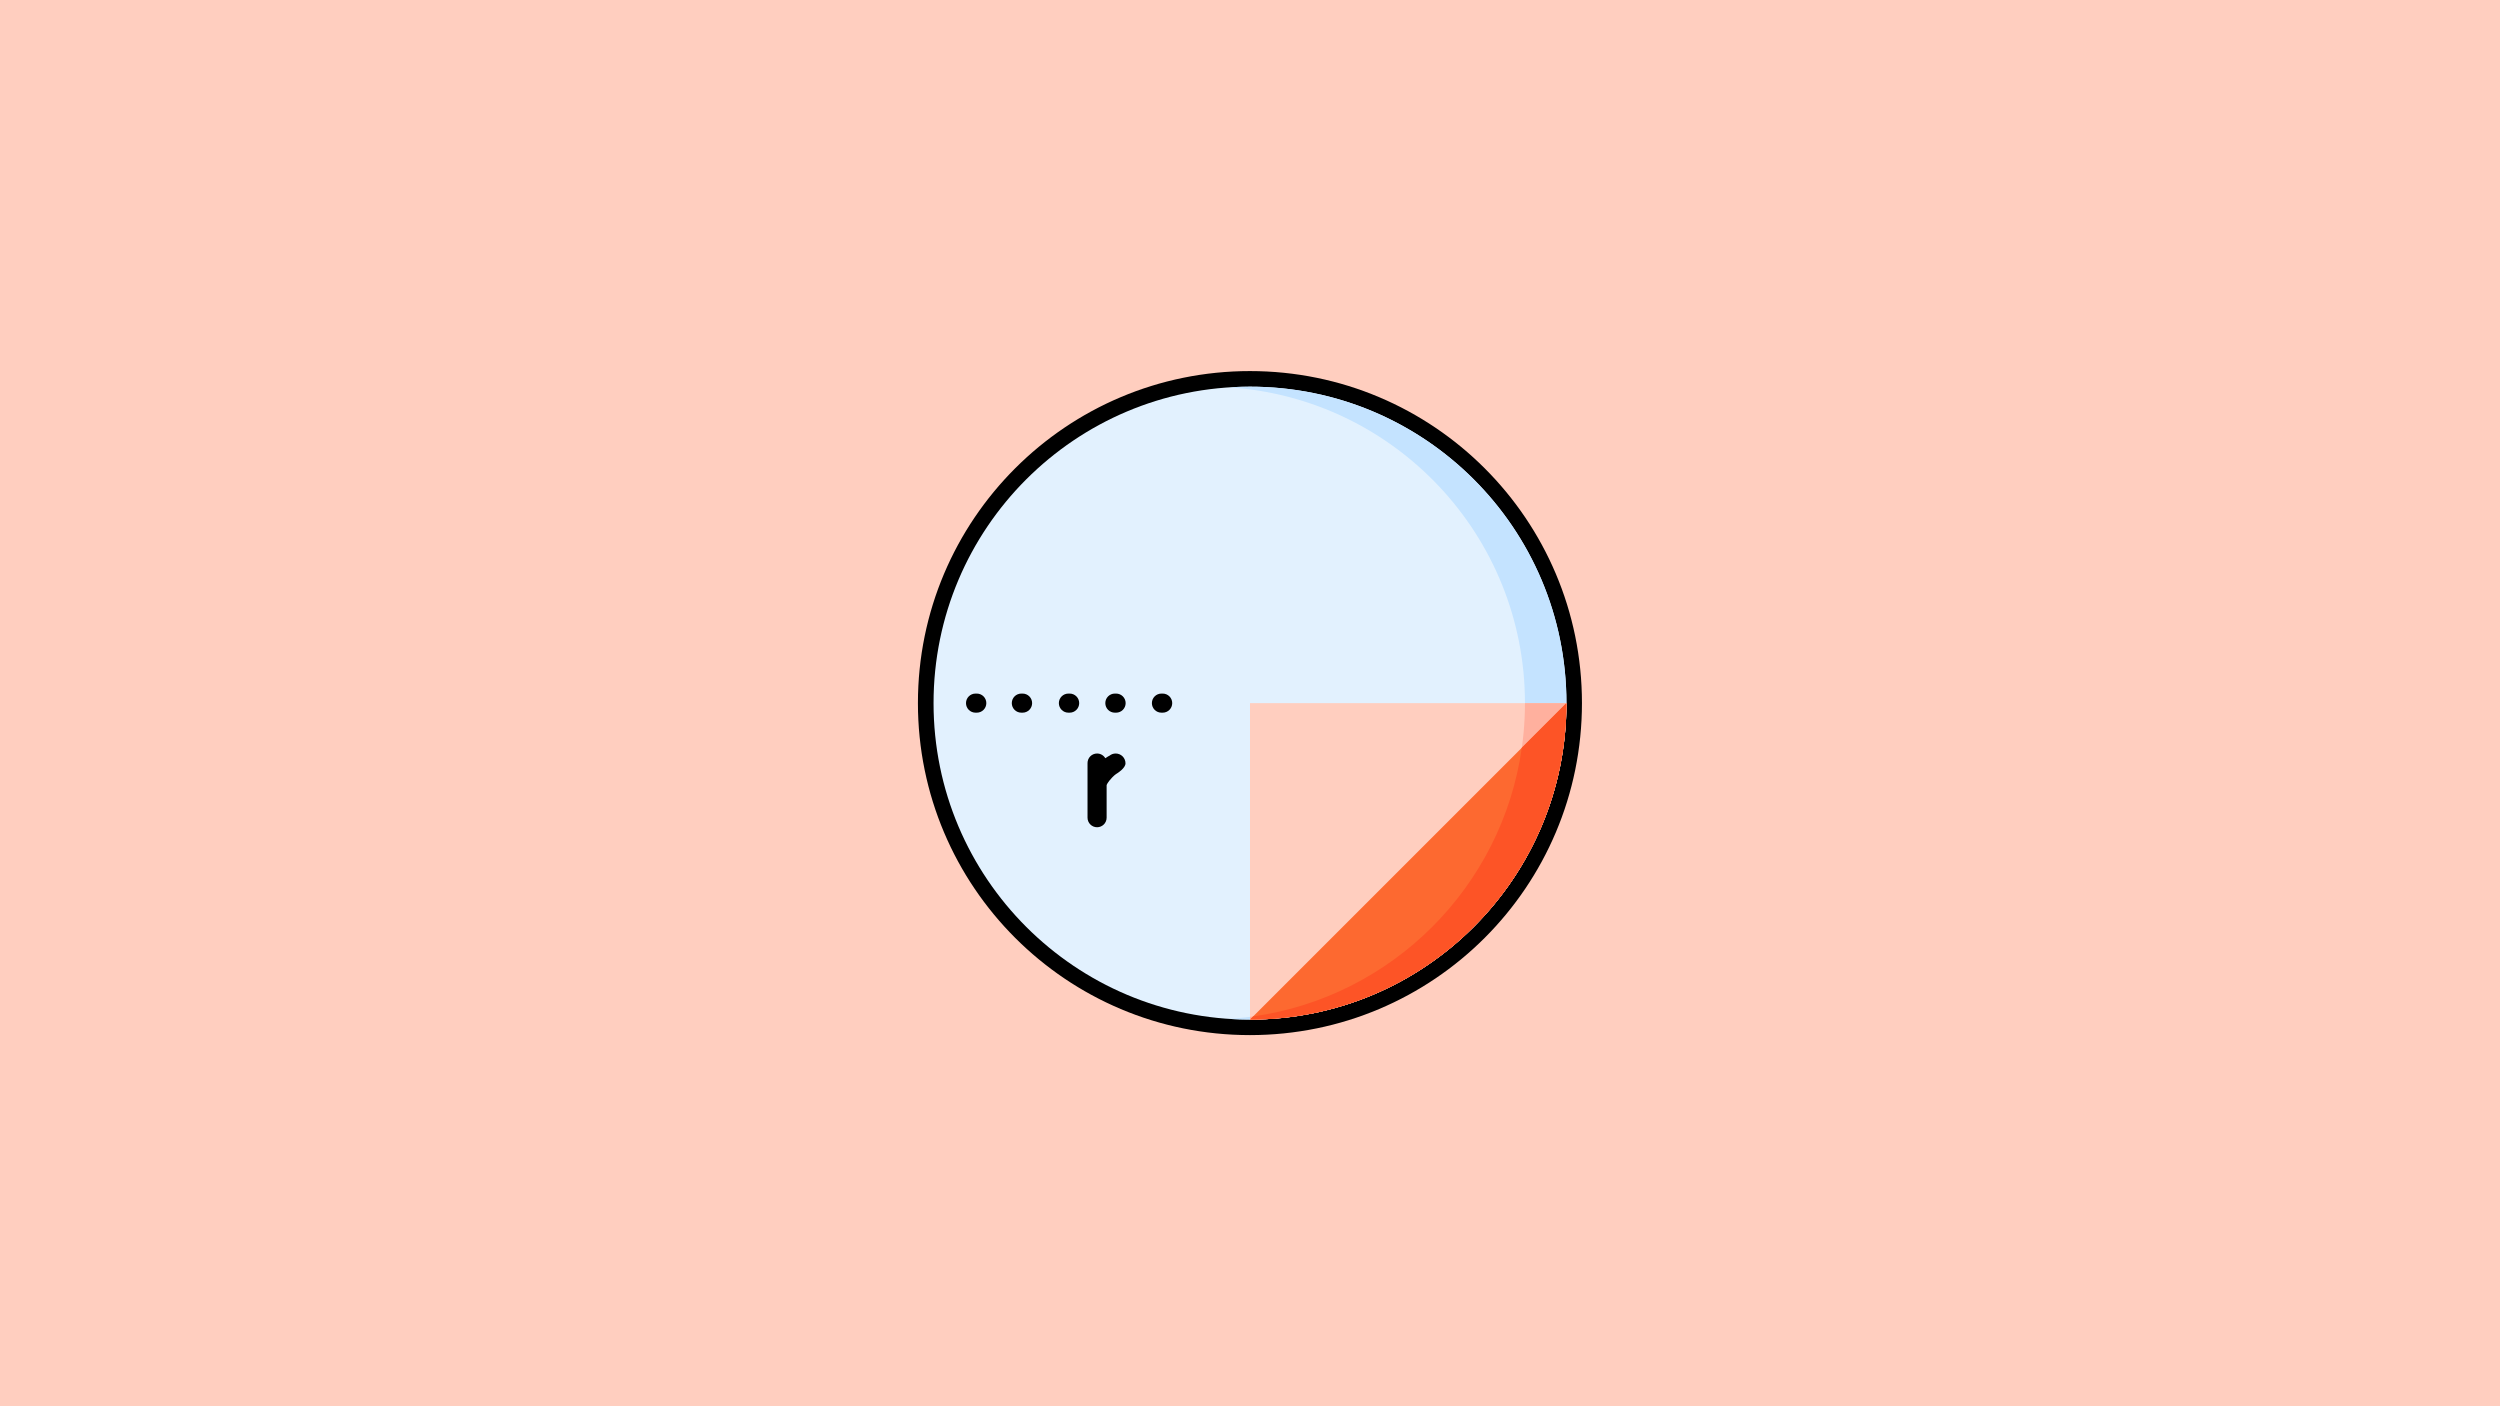 <?xml version="1.0" encoding="UTF-8" standalone="no"?>
<svg
   id="Capa_1"
   enable-background="new 0 0 512 512"
   viewBox="0 0 1280 720"
   version="1.1"
   sodipodi:docname="kalkulyator-dliny-dugi.svg"
   width="1280"
   height="720"
   inkscape:version="1.3.2 (091e20e, 2023-11-25, custom)"
   xmlns:inkscape="http://www.inkscape.org/namespaces/inkscape"
   xmlns:sodipodi="http://sodipodi.sourceforge.net/DTD/sodipodi-0.dtd"
   xmlns="http://www.w3.org/2000/svg"
   xmlns:svg="http://www.w3.org/2000/svg">
  <defs
     id="defs15" />
  <sodipodi:namedview
     id="namedview15"
     pagecolor="#505050"
     bordercolor="#ffffff"
     borderopacity="1"
     inkscape:showpageshadow="0"
     inkscape:pageopacity="0"
     inkscape:pagecheckerboard="1"
     inkscape:deskcolor="#505050"
     inkscape:zoom="1"
     inkscape:cx="629"
     inkscape:cy="365.5"
     inkscape:window-width="1920"
     inkscape:window-height="1017"
     inkscape:window-x="-8"
     inkscape:window-y="-8"
     inkscape:window-maximized="1"
     inkscape:current-layer="Capa_1" />
  <rect
     style="fill:#ffcebf;stroke:none;stroke-width:1;stroke-linecap:round;stroke-linejoin:round;stroke-dasharray:none;stroke-opacity:1;fill-opacity:1"
     id="rect19"
     width="1280"
     height="720"
     x="0"
     y="0" />
  <g
     id="g15"
     transform="matrix(0.652,0,0,0.652,473.088,193.088)"
     style="display:inline;stroke-width:1.534;stroke-dasharray:none">
    <g
       id="g5"
       style="display:inline;stroke-width:1.534;stroke-dasharray:none">
      <circle
         style="fill:none;fill-opacity:1;stroke:#000000;stroke-width:15.692;stroke-linecap:round;stroke-linejoin:round;stroke-dasharray:none;stroke-opacity:1;paint-order:fill markers stroke"
         id="path27"
         cx="640"
         cy="360"
         r="170"
         transform="matrix(1.466,0,0,1.466,-682.289,-271.788)" />
      <circle
         cx="256"
         cy="256"
         fill="#e2f1fe"
         r="248.5"
         id="circle1"
         style="display:inline;stroke-width:1.534;stroke-dasharray:none" />
      <path
         d="m 256,7.5 c -5.476,0 -10.905,0.197 -16.292,0.545 129.644,8.394 232.208,116.191 232.208,247.955 0,131.764 -102.564,239.561 -232.208,247.955 5.387,0.349 10.816,0.545 16.292,0.545 C 393.24,504.5 504.5,393.24 504.5,256 504.5,118.76 393.24,7.5 256,7.5 Z"
         fill="#c4e3ff"
         id="path1"
         style="display:inline;stroke-width:1.534;stroke-dasharray:none" />
      <path
         d="M 504.5,256 C 504.5,393.24 393.24,504.5 256,504.5 V 256 Z"
         fill="#ffcebf"
         id="path2"
         style="display:inline;stroke-width:1.534;stroke-dasharray:none" />
      <path
         d="m 471.916,256 c 0,126.192 -94.078,230.386 -215.916,246.347 v 2.153 c 137.24,0 248.5,-111.26 248.5,-248.5 z"
         fill="#ffb09e"
         id="path3"
         style="display:inline;stroke-width:1.534;stroke-dasharray:none" />
      <path
         d="M 504.5,256 C 504.5,393.24 393.24,504.5 256,504.5 Z"
         fill="#fd6930"
         id="path4"
         style="display:inline;stroke-width:1.534;stroke-dasharray:none" />
      <path
         d="M 469.443,291.057 C 454.023,400.239 367.656,486.606 258.474,502.026 L 256,504.5 c 137.24,0 248.5,-111.26 248.5,-248.5 z"
         fill="#fd5426"
         id="path5"
         style="display:inline;stroke-width:1.534;stroke-dasharray:none" />
    </g>
    <g
       id="g14"
       style="display:inline;stroke-width:1.534;stroke-dasharray:none">
      <path
         d="m 158.348,256 c 0,-4.143 -3.358,-7.5 -7.5,-7.5 h -0.965 c -4.142,0 -7.5,3.357 -7.5,7.5 0,4.143 3.358,7.5 7.5,7.5 h 0.965 c 4.142,0 7.5,-3.357 7.5,-7.5 z"
         id="path8"
         style="display:inline;stroke-width:1.534;stroke-dasharray:none" />
      <path
         d="m 113.406,248.5 c -4.142,0 -7.5,3.357 -7.5,7.5 0,4.143 3.358,7.5 7.5,7.5 h 0.965 c 4.142,0 7.5,-3.357 7.5,-7.5 0,-4.143 -3.358,-7.5 -7.5,-7.5 z"
         id="path9"
         style="display:inline;stroke-width:1.534;stroke-dasharray:none" />
      <path
         d="m 76.441,248.5 c -4.142,0 -7.5,3.357 -7.5,7.5 0,4.143 3.358,7.5 7.5,7.5 h 0.965 c 4.142,0 7.5,-3.357 7.5,-7.5 0,-4.143 -3.358,-7.5 -7.5,-7.5 z"
         id="path10"
         style="display:inline;stroke-width:1.534;stroke-dasharray:none" />
      <path
         d="m 40.477,248.5 c -4.142,0 -7.5,3.357 -7.5,7.5 0,4.143 3.358,7.5 7.5,7.5 h 0.965 c 4.142,0 7.5,-3.357 7.5,-7.5 0,-4.143 -3.358,-7.5 -7.5,-7.5 z"
         id="path11"
         style="display:inline;stroke-width:1.534;stroke-dasharray:none" />
      <path
         d="m 186.457,248.5 c -4.142,0 -7.5,3.357 -7.5,7.5 0,4.143 3.358,7.5 7.5,7.5 h 0.965 c 4.142,0 7.5,-3.357 7.5,-7.5 0,-4.143 -3.358,-7.5 -7.5,-7.5 z"
         id="path12"
         style="display:inline;stroke-width:1.534;stroke-dasharray:none" />
      <path
         d="m 158.228,303.269 c 0,-4.258 -3.452,-7.71 -7.71,-7.71 -1.853,0 -3.552,0.655 -4.881,1.744 l -0.002,-0.003 c -0.373,0.177 -1.588,0.792 -3.26,1.967 -1.303,-2.216 -3.706,-3.707 -6.463,-3.707 -4.142,0 -7.5,3.357 -7.5,7.5 v 42.906 c 0,4.143 3.358,7.5 7.5,7.5 4.142,0 7.5,-3.357 7.5,-7.5 v -25.505 c 0.041,-0.219 0.481,-2.014 4.408,-6.147 2.343,-2.466 4.334,-3.504 4.354,-3.515 0.001,0 6.054,-3.8 6.054,-7.53 z"
         id="path14"
         style="display:inline;stroke-width:1.534;stroke-dasharray:none" />
    </g>
  </g>
</svg>
